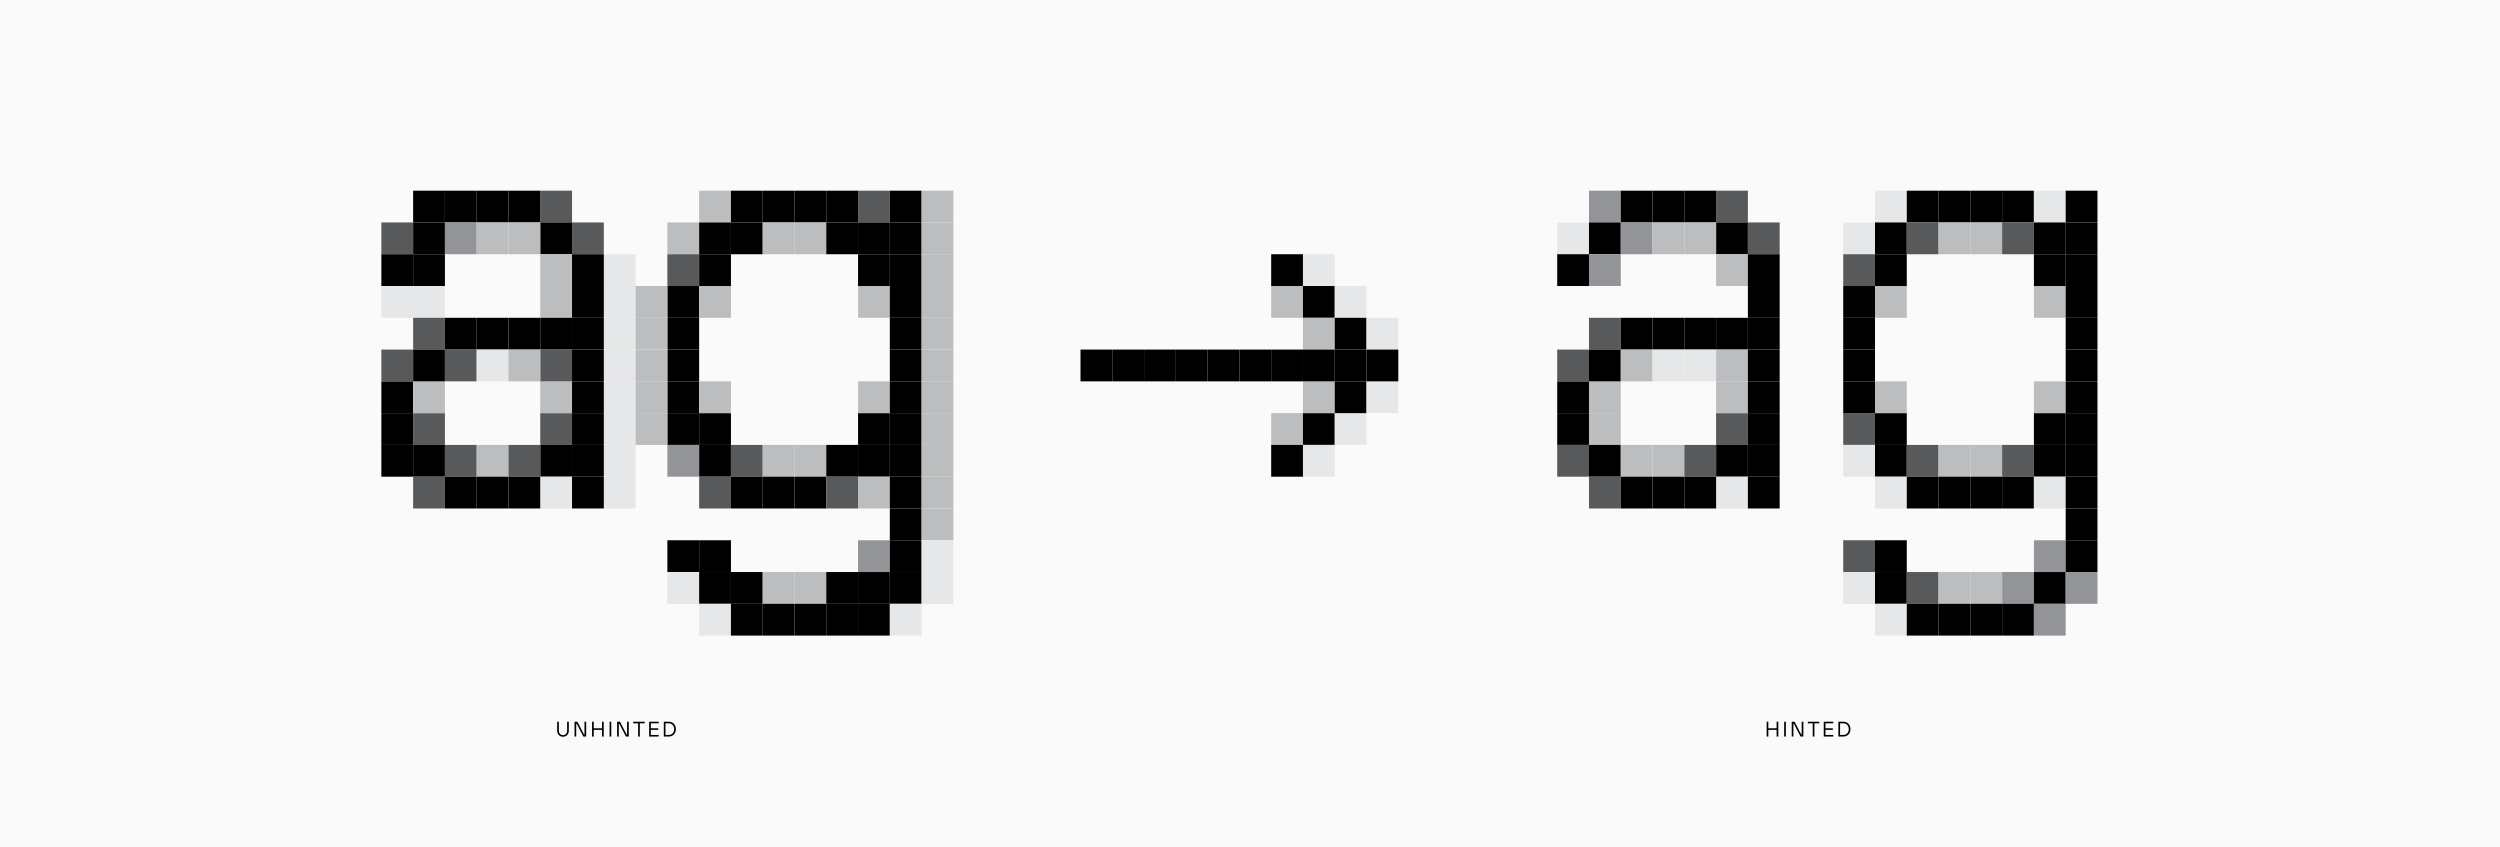 <?xml version="1.0" encoding="utf-8"?>
<!-- Generator: Adobe Illustrator 23.0.2, SVG Export Plug-In . SVG Version: 6.00 Build 0)  -->
<svg version="1.1" id="Layer_1" xmlns="http://www.w3.org/2000/svg" xmlns:xlink="http://www.w3.org/1999/xlink" x="0px" y="0px"
	 viewBox="0 0 1180 400" style="enable-background:new 0 0 1180 400;" xml:space="preserve">
<style type="text/css">
	.st0{fill:#FAFAFA;}
	.st1{fill:#58595B;}
	.st2{fill:#E6E7E8;}
	.st3{fill:#BBBDBF;}
	.st4{fill:#929497;}
</style>
<rect y="0" class="st0" width="1180" height="400"/>
<g>
	<g>
		<path d="M262.98,340.65h0.8v4.25c0,1.25,0.85,2.1,1.95,2.1s1.95-0.85,1.95-2.1v-4.25h0.8v4.25c0,1.7-1.2,2.85-2.75,2.85
			s-2.75-1.15-2.75-2.85V340.65z"/>
		<path d="M271.18,340.65h1.35l3.15,6.05h0.2v-6.05h0.8v7h-1.35l-3.15-6.05h-0.2v6.05h-0.8V340.65z"/>
		<path d="M279.45,340.65h0.8v3.1h3.9v-3.1h0.8v7h-0.8v-3.15h-3.9v3.15h-0.8V340.65z"/>
		<path d="M287.72,340.65h0.8v7h-0.8V340.65z"/>
		<path d="M291.28,340.65h1.35l3.15,6.05h0.2v-6.05h0.8v7h-1.35l-3.15-6.05h-0.2v6.05h-0.8V340.65z"/>
		<path d="M301.19,341.4h-2.3v-0.75h5.4v0.75h-2.3v6.25h-0.8L301.19,341.4L301.19,341.4z"/>
		<path d="M306.4,340.65h4.5v0.75h-3.7v2.35h3.5v0.75h-3.5v2.4h3.7v0.75h-4.5V340.65z"/>
		<path d="M313.31,340.65h2.35c1.95,0,3.35,1.45,3.35,3.5s-1.4,3.5-3.35,3.5h-2.35V340.65z M315.66,346.9c1.45,0,2.55-1.1,2.55-2.75
			s-1.1-2.75-2.55-2.75h-1.55v5.5H315.66z"/>
	</g>
</g>
<g>
	<g>
		<path d="M833.86,340.65h0.8v3.1h3.9v-3.1h0.8v7h-0.8v-3.15h-3.9v3.15h-0.8V340.65z"/>
		<path d="M842.13,340.65h0.8v7h-0.8V340.65z"/>
		<path d="M845.69,340.65h1.35l3.15,6.05h0.2v-6.05h0.8v7h-1.35l-3.15-6.05h-0.2v6.05h-0.8V340.65z"/>
		<path d="M855.6,341.4h-2.3v-0.75h5.4v0.75h-2.3v6.25h-0.8L855.6,341.4L855.6,341.4z"/>
		<path d="M860.81,340.65h4.5v0.75h-3.7v2.35h3.5v0.75h-3.5v2.4h3.7v0.75h-4.5V340.65z"/>
		<path d="M867.72,340.65h2.35c1.95,0,3.35,1.45,3.35,3.5s-1.4,3.5-3.35,3.5h-2.35V340.65z M870.07,346.9c1.45,0,2.55-1.1,2.55-2.75
			s-1.1-2.75-2.55-2.75h-1.55v5.5H870.07z"/>
	</g>
</g>
<rect x="870" y="195" class="st1" width="15" height="15"/>
<rect x="870" y="180" width="15" height="15"/>
<rect x="870" y="210" class="st2" width="15" height="15"/>
<rect x="870" y="255" class="st1" width="15" height="15"/>
<rect x="870" y="270" class="st2" width="15" height="15"/>
<rect x="870" y="105" class="st2" width="15" height="15"/>
<rect x="870" y="135" width="15" height="15"/>
<rect x="870" y="120" class="st1" width="15" height="15"/>
<rect x="870" y="150" width="15" height="15"/>
<rect x="870" y="165" width="15" height="15"/>
<rect x="885" y="195" width="15" height="15"/>
<rect x="885" y="180" class="st3" width="15" height="15"/>
<rect x="885" y="210" width="15" height="15"/>
<rect x="885" y="225" class="st2" width="15" height="15"/>
<rect x="885" y="255" width="15" height="15"/>
<rect x="885" y="270" width="15" height="15"/>
<rect x="885" y="285" class="st2" width="15" height="15"/>
<rect x="885" y="90" class="st2" width="15" height="15"/>
<rect x="885" y="105" width="15" height="15"/>
<rect x="885" y="135" class="st3" width="15" height="15"/>
<rect x="885" y="120" width="15" height="15"/>
<rect x="900" y="210" class="st1" width="15" height="15"/>
<rect x="900" y="225" width="15" height="15"/>
<rect x="900" y="270" class="st1" width="15" height="15"/>
<rect x="900" y="285" width="15" height="15"/>
<rect x="900" y="90" width="15" height="15"/>
<rect x="900" y="105" class="st1" width="15" height="15"/>
<rect x="915" y="210" class="st3" width="15" height="15"/>
<rect x="915" y="225" width="15" height="15"/>
<rect x="915" y="270" class="st3" width="15" height="15"/>
<rect x="915" y="285" width="15" height="15"/>
<rect x="915" y="90" width="15" height="15"/>
<rect x="915" y="105" class="st3" width="15" height="15"/>
<rect x="930" y="210" class="st3" width="15" height="15"/>
<rect x="930" y="225" width="15" height="15"/>
<rect x="930" y="270" class="st3" width="15" height="15"/>
<rect x="930" y="285" width="15" height="15"/>
<rect x="930" y="90" width="15" height="15"/>
<rect x="930" y="105" class="st3" width="15" height="15"/>
<rect x="945" y="210" class="st1" width="15" height="15"/>
<rect x="945" y="225" width="15" height="15"/>
<rect x="945" y="270" class="st4" width="15" height="15"/>
<rect x="945" y="285" width="15" height="15"/>
<rect x="945" y="90" width="15" height="15"/>
<rect x="945" y="105" class="st1" width="15" height="15"/>
<rect x="960" y="195" width="15" height="15"/>
<rect x="960" y="180" class="st3" width="15" height="15"/>
<rect x="960" y="210" width="15" height="15"/>
<rect x="960" y="225" class="st2" width="15" height="15"/>
<rect x="960" y="255" class="st4" width="15" height="15"/>
<rect x="960" y="270" width="15" height="15"/>
<rect x="960" y="285" class="st4" width="15" height="15"/>
<rect x="960" y="90" class="st2" width="15" height="15"/>
<rect x="960" y="105" width="15" height="15"/>
<rect x="960" y="135" class="st3" width="15" height="15"/>
<rect x="960" y="120" width="15" height="15"/>
<rect x="975" y="195" width="15" height="15"/>
<rect x="975" y="180" width="15" height="15"/>
<rect x="975" y="210" width="15" height="15"/>
<rect x="975" y="225" width="15" height="15"/>
<rect x="975" y="255" width="15" height="15"/>
<rect x="975" y="240" width="15" height="15"/>
<rect x="975" y="270" class="st4" width="15" height="15"/>
<rect x="975" y="90" width="15" height="15"/>
<rect x="975" y="105" width="15" height="15"/>
<rect x="975" y="135" width="15" height="15"/>
<rect x="975" y="120" width="15" height="15"/>
<rect x="975" y="150" width="15" height="15"/>
<rect x="975" y="165" width="15" height="15"/>
<rect x="810" y="195" class="st1" width="15" height="15"/>
<rect x="810" y="180" class="st3" width="15" height="15"/>
<rect x="810" y="210" width="15" height="15"/>
<rect x="810" y="225" class="st2" width="15" height="15"/>
<rect x="810" y="90" class="st1" width="15" height="15"/>
<rect x="810" y="105" width="15" height="15"/>
<rect x="810" y="120" class="st3" width="15" height="15"/>
<rect x="810" y="150" width="15" height="15"/>
<rect x="810" y="165" class="st3" width="15" height="15"/>
<rect x="825" y="195" width="15" height="15"/>
<rect x="825" y="180" width="15" height="15"/>
<rect x="825" y="210" width="15" height="15"/>
<rect x="825" y="225" width="15" height="15"/>
<rect x="825" y="105" class="st1" width="15" height="15"/>
<rect x="825" y="135" width="15" height="15"/>
<rect x="825" y="120" width="15" height="15"/>
<rect x="825" y="150" width="15" height="15"/>
<rect x="825" y="165" width="15" height="15"/>
<rect x="735" y="195" width="15" height="15"/>
<rect x="735" y="180" width="15" height="15"/>
<rect x="735" y="210" class="st1" width="15" height="15"/>
<rect x="735" y="105" class="st2" width="15" height="15"/>
<rect x="735" y="120" width="15" height="15"/>
<rect x="735" y="165" class="st1" width="15" height="15"/>
<rect x="750" y="195" class="st3" width="15" height="15"/>
<rect x="750" y="180" class="st3" width="15" height="15"/>
<rect x="750" y="210" width="15" height="15"/>
<rect x="750" y="225" class="st1" width="15" height="15"/>
<rect x="750" y="90" class="st4" width="15" height="15"/>
<rect x="750" y="105" width="15" height="15"/>
<rect x="750" y="120" class="st4" width="15" height="15"/>
<rect x="750" y="150" class="st1" width="15" height="15"/>
<rect x="750" y="165" width="15" height="15"/>
<rect x="765" y="210" class="st3" width="15" height="15"/>
<rect x="765" y="225" width="15" height="15"/>
<rect x="765" y="90" width="15" height="15"/>
<rect x="765" y="105" class="st4" width="15" height="15"/>
<rect x="765" y="150" width="15" height="15"/>
<rect x="765" y="165" class="st3" width="15" height="15"/>
<rect x="780" y="210" class="st3" width="15" height="15"/>
<rect x="780" y="225" width="15" height="15"/>
<rect x="780" y="90" width="15" height="15"/>
<rect x="780" y="105" class="st3" width="15" height="15"/>
<rect x="780" y="150" width="15" height="15"/>
<rect x="780" y="165" class="st2" width="15" height="15"/>
<rect x="795" y="210" class="st1" width="15" height="15"/>
<rect x="795" y="225" width="15" height="15"/>
<rect x="795" y="90" width="15" height="15"/>
<rect x="795" y="105" class="st3" width="15" height="15"/>
<rect x="795" y="150" width="15" height="15"/>
<rect x="795" y="165" class="st2" width="15" height="15"/>
<rect x="315" y="195" width="15" height="15"/>
<rect x="315" y="180" width="15" height="15"/>
<rect x="315" y="210" class="st4" width="15" height="15"/>
<rect x="315" y="255" width="15" height="15"/>
<rect x="315" y="270" class="st2" width="15" height="15"/>
<rect x="315" y="105" class="st3" width="15" height="15"/>
<rect x="315" y="135" width="15" height="15"/>
<rect x="315" y="120" class="st1" width="15" height="15"/>
<rect x="315" y="150" width="15" height="15"/>
<rect x="315" y="165" width="15" height="15"/>
<rect x="330" y="195" width="15" height="15"/>
<rect x="330" y="180" class="st3" width="15" height="15"/>
<rect x="330" y="210" width="15" height="15"/>
<rect x="330" y="225" class="st1" width="15" height="15"/>
<rect x="330" y="255" width="15" height="15"/>
<rect x="330" y="270" width="15" height="15"/>
<rect x="330" y="285" class="st2" width="15" height="15"/>
<rect x="330" y="90" class="st3" width="15" height="15"/>
<rect x="330" y="105" width="15" height="15"/>
<rect x="330" y="135" class="st3" width="15" height="15"/>
<rect x="330" y="120" width="15" height="15"/>
<rect x="345" y="210" class="st1" width="15" height="15"/>
<rect x="345" y="225" width="15" height="15"/>
<rect x="345" y="270" width="15" height="15"/>
<rect x="345" y="285" width="15" height="15"/>
<rect x="345" y="90" width="15" height="15"/>
<rect x="345" y="105" width="15" height="15"/>
<rect x="360" y="210" class="st3" width="15" height="15"/>
<rect x="360" y="225" width="15" height="15"/>
<rect x="360" y="270" class="st3" width="15" height="15"/>
<rect x="360" y="285" width="15" height="15"/>
<rect x="360" y="90" width="15" height="15"/>
<rect x="360" y="105" class="st3" width="15" height="15"/>
<rect x="375" y="210" class="st3" width="15" height="15"/>
<rect x="375" y="225" width="15" height="15"/>
<rect x="375" y="270" class="st3" width="15" height="15"/>
<rect x="375" y="285" width="15" height="15"/>
<rect x="375" y="90" width="15" height="15"/>
<rect x="375" y="105" class="st3" width="15" height="15"/>
<rect x="390" y="210" width="15" height="15"/>
<rect x="390" y="225" class="st1" width="15" height="15"/>
<rect x="390" y="270" width="15" height="15"/>
<rect x="390" y="285" width="15" height="15"/>
<rect x="390" y="90" width="15" height="15"/>
<rect x="390" y="105" width="15" height="15"/>
<rect x="405" y="195" width="15" height="15"/>
<rect x="405" y="180" class="st3" width="15" height="15"/>
<rect x="405" y="210" width="15" height="15"/>
<rect x="405" y="225" class="st3" width="15" height="15"/>
<rect x="405" y="255" class="st4" width="15" height="15"/>
<rect x="405" y="270" width="15" height="15"/>
<rect x="405" y="285" width="15" height="15"/>
<rect x="405" y="90" class="st1" width="15" height="15"/>
<rect x="405" y="105" width="15" height="15"/>
<rect x="405" y="135" class="st3" width="15" height="15"/>
<rect x="405" y="120" width="15" height="15"/>
<rect x="420" y="195" width="15" height="15"/>
<rect x="420" y="180" width="15" height="15"/>
<rect x="420" y="210" width="15" height="15"/>
<rect x="420" y="225" width="15" height="15"/>
<rect x="420" y="255" width="15" height="15"/>
<rect x="420" y="240" width="15" height="15"/>
<rect x="420" y="270" width="15" height="15"/>
<rect x="420" y="90" width="15" height="15"/>
<rect x="420" y="105" width="15" height="15"/>
<rect x="420" y="135" width="15" height="15"/>
<rect x="420" y="120" width="15" height="15"/>
<rect x="420" y="150" width="15" height="15"/>
<rect x="420" y="165" width="15" height="15"/>
<rect x="435" y="195" class="st3" width="15" height="15"/>
<rect x="435" y="180" class="st3" width="15" height="15"/>
<rect x="435" y="210" class="st3" width="15" height="15"/>
<rect x="435" y="225" class="st3" width="15" height="15"/>
<rect x="435" y="240" class="st3" width="15" height="15"/>
<rect x="435" y="255" class="st2" width="15" height="15"/>
<rect x="435" y="270" class="st2" width="15" height="15"/>
<rect x="420" y="285" class="st2" width="15" height="15"/>
<rect x="435" y="90" class="st3" width="15" height="15"/>
<rect x="435" y="105" class="st3" width="15" height="15"/>
<rect x="435" y="135" class="st3" width="15" height="15"/>
<rect x="435" y="120" class="st3" width="15" height="15"/>
<rect x="435" y="150" class="st3" width="15" height="15"/>
<rect x="435" y="165" class="st3" width="15" height="15"/>
<rect x="285" y="195" class="st2" width="15" height="15"/>
<rect x="285" y="180" class="st2" width="15" height="15"/>
<rect x="285" y="210" class="st2" width="15" height="15"/>
<rect x="285" y="225" class="st2" width="15" height="15"/>
<rect x="285" y="135" class="st2" width="15" height="15"/>
<rect x="285" y="120" class="st2" width="15" height="15"/>
<rect x="285" y="150" class="st2" width="15" height="15"/>
<rect x="285" y="165" class="st2" width="15" height="15"/>
<rect x="300" y="195" class="st3" width="15" height="15"/>
<rect x="300" y="180" class="st3" width="15" height="15"/>
<rect x="300" y="135" class="st3" width="15" height="15"/>
<rect x="300" y="150" class="st3" width="15" height="15"/>
<rect x="300" y="165" class="st3" width="15" height="15"/>
<rect x="255" y="195" class="st1" width="15" height="15"/>
<rect x="255" y="180" class="st3" width="15" height="15"/>
<rect x="255" y="210" width="15" height="15"/>
<rect x="255" y="225" class="st2" width="15" height="15"/>
<rect x="255" y="90" class="st1" width="15" height="15"/>
<rect x="255" y="105" width="15" height="15"/>
<rect x="255" y="120" class="st3" width="15" height="15"/>
<rect x="255" y="135" class="st3" width="15" height="15"/>
<rect x="255" y="150" width="15" height="15"/>
<rect x="255" y="165" class="st1" width="15" height="15"/>
<rect x="270" y="195" width="15" height="15"/>
<rect x="270" y="180" width="15" height="15"/>
<rect x="270" y="210" width="15" height="15"/>
<rect x="270" y="225" width="15" height="15"/>
<rect x="270" y="105" class="st1" width="15" height="15"/>
<rect x="270" y="135" width="15" height="15"/>
<rect x="270" y="120" width="15" height="15"/>
<rect x="270" y="150" width="15" height="15"/>
<rect x="270" y="165" width="15" height="15"/>
<rect x="180" y="195" width="15" height="15"/>
<rect x="180" y="180" width="15" height="15"/>
<rect x="180" y="210" width="15" height="15"/>
<rect x="180" y="105" class="st1" width="15" height="15"/>
<rect x="180" y="120" width="15" height="15"/>
<rect x="180" y="165" class="st1" width="15" height="15"/>
<rect x="195" y="195" class="st1" width="15" height="15"/>
<rect x="195" y="180" class="st3" width="15" height="15"/>
<rect x="195" y="210" width="15" height="15"/>
<rect x="195" y="225" class="st1" width="15" height="15"/>
<rect x="195" y="90" width="15" height="15"/>
<rect x="195" y="105" width="15" height="15"/>
<rect x="195" y="120" width="15" height="15"/>
<rect x="180" y="135" class="st2" width="15" height="15"/>
<rect x="195" y="135" class="st2" width="15" height="15"/>
<rect x="195" y="150" class="st1" width="15" height="15"/>
<rect x="195" y="165" width="15" height="15"/>
<rect x="210" y="210" class="st1" width="15" height="15"/>
<rect x="210" y="225" width="15" height="15"/>
<rect x="210" y="90" width="15" height="15"/>
<rect x="210" y="105" class="st4" width="15" height="15"/>
<rect x="210" y="150" width="15" height="15"/>
<rect x="210" y="165" class="st1" width="15" height="15"/>
<rect x="225" y="210" class="st3" width="15" height="15"/>
<rect x="225" y="225" width="15" height="15"/>
<rect x="225" y="90" width="15" height="15"/>
<rect x="225" y="105" class="st3" width="15" height="15"/>
<rect x="225" y="150" width="15" height="15"/>
<rect x="225" y="165" class="st2" width="15" height="15"/>
<rect x="240" y="210" class="st1" width="15" height="15"/>
<rect x="240" y="225" width="15" height="15"/>
<rect x="240" y="90" width="15" height="15"/>
<rect x="240" y="105" class="st3" width="15" height="15"/>
<rect x="240" y="150" width="15" height="15"/>
<rect x="240" y="165" class="st3" width="15" height="15"/>
<rect x="525" y="165" width="15" height="15"/>
<rect x="540" y="165" width="15" height="15"/>
<rect x="555" y="165" width="15" height="15"/>
<rect x="570" y="165" width="15" height="15"/>
<rect x="585" y="165" width="15" height="15"/>
<rect x="600" y="195" class="st3" width="15" height="15"/>
<rect x="600" y="210" width="15" height="15"/>
<rect x="600" y="135" class="st3" width="15" height="15"/>
<rect x="600" y="120" width="15" height="15"/>
<rect x="600" y="165" width="15" height="15"/>
<rect x="615" y="195" width="15" height="15"/>
<rect x="615" y="180" class="st3" width="15" height="15"/>
<rect x="615" y="210" class="st2" width="15" height="15"/>
<rect x="615" y="135" width="15" height="15"/>
<rect x="615" y="120" class="st2" width="15" height="15"/>
<rect x="615" y="150" class="st3" width="15" height="15"/>
<rect x="615" y="165" width="15" height="15"/>
<rect x="630" y="195" class="st2" width="15" height="15"/>
<rect x="630" y="180" width="15" height="15"/>
<rect x="630" y="135" class="st2" width="15" height="15"/>
<rect x="630" y="150" width="15" height="15"/>
<rect x="630" y="165" width="15" height="15"/>
<rect x="645" y="180" class="st2" width="15" height="15"/>
<rect x="645" y="150" class="st2" width="15" height="15"/>
<rect x="645" y="165" width="15" height="15"/>
<rect x="510" y="165" width="15" height="15"/>
</svg>
